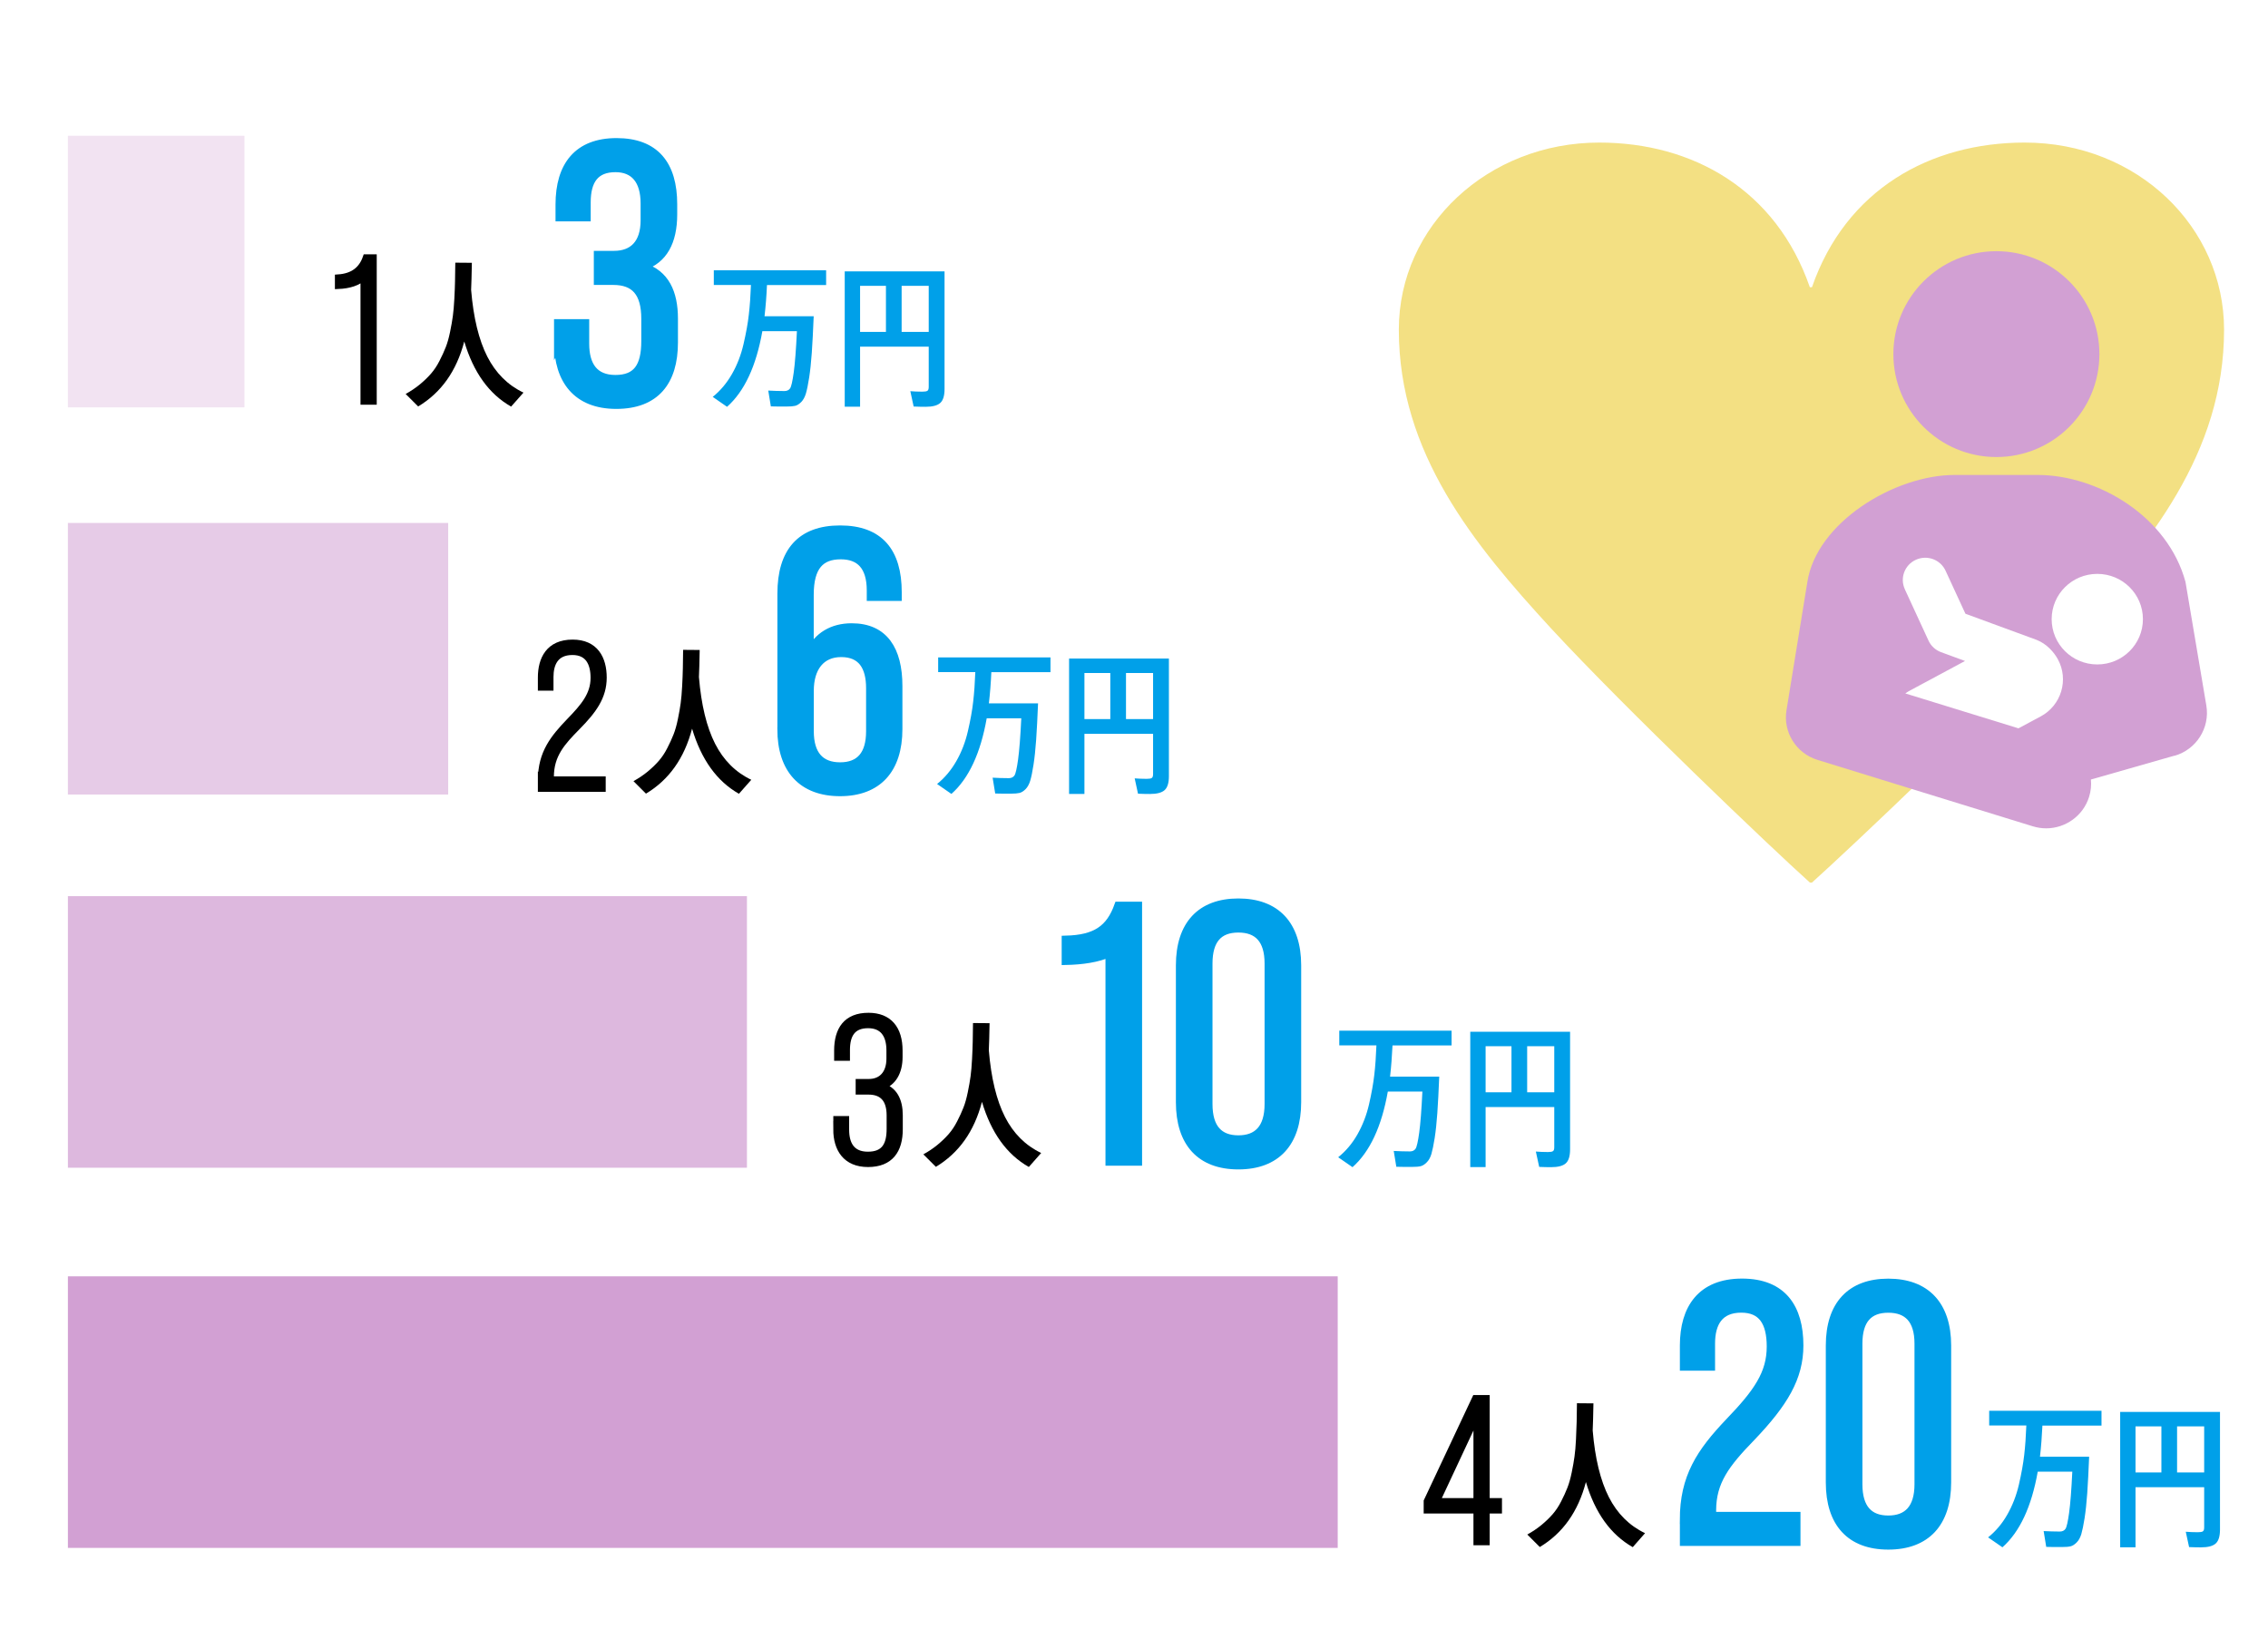 <svg width="334" height="240" viewBox="0 0 334 240" fill="none" xmlns="http://www.w3.org/2000/svg">
<rect x="0" y="0" width="334" height="240" fill="#333333" stroke="none"/>
<g clip-path="url(#clip0_1824_6862)">
<path d="M334 0H0V240H334V0Z" fill="white"/>
<path d="M266.84 42.31C271.83 27.92 284.24 21 298.17 21C314.82 21 327.53 33.49 327.53 48.56C327.53 66.75 316.48 80.19 305.13 92.54C294.23 104.35 272.44 124.98 266.84 130H266.54C260.94 124.98 239.3 104.34 228.4 92.54C217.05 80.19 206 66.75 206 48.56C206 33.22 219.17 21 235.51 21C249.28 21 261.54 27.92 266.53 42.31H266.83H266.84Z" fill="#F3E083"/>
<path d="M309.171 52.16C309.171 60.53 302.38 67.32 294 67.32C285.62 67.32 278.83 60.53 278.83 52.16C278.83 43.79 285.62 37 294 37C302.38 37 309.171 43.79 309.171 52.16ZM320.21 111.31L307.921 114.82C308.001 115.66 307.92 116.52 307.65 117.38C306.77 120.2 304.15 122.01 301.33 122.01C300.68 122.01 300.02 121.91 299.36 121.71L267.66 111.93C264.51 110.96 262.56 107.84 263.09 104.61L266.16 85.75C267.48 77 278.96 69.96 287.86 69.96H300.08C308.95 69.96 319.25 76.07 321.85 85.72L324.921 103.93C325.471 107.22 323.45 110.41 320.22 111.33L320.21 111.31Z" fill="#D2A0D3"/>
<path d="M280.52 86.79C279.76 85.15 280.49 83.2 282.15 82.45C283.81 81.7 285.76 82.42 286.52 84.07L289.44 90.4L299.92 94.25C301.43 94.84 302.5 96.09 303.05 97.1C304.7 100.12 303.56 103.9 300.52 105.53L297.25 107.28L280.59 102.14C280.8 101.99 281.02 101.84 281.26 101.72L289.38 97.36L285.85 96.06C285.03 95.76 284.36 95.14 284 94.35L280.51 86.78L280.52 86.79ZM308.86 84.53C305.15 84.53 302.14 87.51 302.14 91.2C302.14 94.89 305.15 97.87 308.86 97.87C312.57 97.87 315.58 94.89 315.58 91.2C315.58 87.51 312.57 84.53 308.86 84.53Z" fill="white"/>
<g opacity="0.75">
<path d="M110 132H10V172H110V132Z" fill="#D2A0D3"/>
</g>
<path d="M197 188H10V228H197V188Z" fill="#D2A0D3"/>
<g opacity="0.55">
<path d="M66 77.03H10V117.03H66V77.03Z" fill="#D2A0D3"/>
</g>
<g opacity="0.3">
<path d="M36 20H10V60H36V20Z" fill="#D2A0D3"/>
</g>
<path d="M123.22 166.34V164.89H124.55V166.4C124.55 168.48 125.36 170.14 127.81 170.14C130.26 170.14 131.07 168.69 131.07 166.28V164.29C131.07 161.91 129.98 160.73 127.9 160.73H126.51V159.43H127.93C129.86 159.43 131.04 158.13 131.04 155.93V154.72C131.04 152.34 129.98 150.95 127.84 150.95C125.52 150.95 124.67 152.4 124.67 154.66V155.75H123.34V154.75C123.34 151.67 124.67 149.68 127.9 149.68C130.92 149.68 132.42 151.58 132.42 154.75V155.69C132.42 157.92 131.48 159.49 129.83 160V160.03C131.64 160.51 132.45 162.08 132.45 164.28V166.33C132.45 169.41 131.09 171.4 127.83 171.4C124.57 171.4 123.21 169.2 123.21 166.33L123.22 166.34Z" fill="black" stroke="black" stroke-miterlimit="10"/>
<path d="M143.31 150.69L145.73 150.71C145.7 152.5 145.66 153.83 145.62 154.7C145.96 158.81 146.76 162.08 148 164.52C149.24 166.95 151.02 168.73 153.33 169.83L151.51 171.89C148.27 170.05 145.97 166.86 144.61 162.3C143.47 166.65 141.21 169.84 137.82 171.87L135.98 170.03C136.74 169.61 137.44 169.14 138.06 168.63C138.69 168.11 139.24 167.58 139.71 167.04C140.18 166.5 140.6 165.87 140.96 165.16C141.33 164.45 141.63 163.78 141.88 163.15C142.13 162.52 142.34 161.77 142.52 160.89C142.7 160.01 142.84 159.23 142.93 158.55C143.02 157.87 143.1 157.02 143.15 156.01C143.2 154.99 143.24 154.13 143.25 153.42C143.26 152.71 143.28 151.8 143.29 150.7L143.31 150.69Z" fill="black"/>
<path d="M163.4 140.36C161.68 141.17 159.31 141.49 156.95 141.54V138.42C161.36 138.31 163.45 136.86 164.69 133.42H167.59V171.1H163.4V140.35V140.36Z" fill="#00A0E9" stroke="#00A0E9" stroke-width="1.2" stroke-miterlimit="10"/>
<path d="M173.77 162.35V142.19C173.77 136.22 176.83 132.94 182.37 132.94C187.91 132.94 191.02 136.22 191.02 142.19V162.35C191.02 168.32 187.96 171.65 182.37 171.65C176.78 171.65 173.77 168.32 173.77 162.35ZM186.83 162.62V141.92C186.83 138.37 185.22 136.76 182.37 136.76C179.52 136.76 177.96 138.37 177.96 141.92V162.62C177.96 166.22 179.57 167.83 182.37 167.83C185.17 167.83 186.83 166.22 186.83 162.62Z" fill="#00A0E9" stroke="#00A0E9" stroke-width="1.2" stroke-miterlimit="10"/>
<path d="M213.79 153.99H205.07C204.99 155.59 204.88 157.12 204.71 158.58H211.95C211.86 160.75 211.77 162.54 211.67 163.96C211.57 165.38 211.44 166.6 211.28 167.63C211.12 168.66 210.95 169.44 210.8 169.97C210.64 170.5 210.41 170.92 210.1 171.22C209.79 171.53 209.5 171.71 209.2 171.78C208.91 171.85 208.5 171.88 207.98 171.88C206.92 171.88 206.13 171.88 205.63 171.86L205.25 169.53C206.01 169.57 206.8 169.6 207.63 169.6C208 169.6 208.28 169.47 208.46 169.21C208.64 168.95 208.82 168.16 209 166.85C209.18 165.54 209.34 163.51 209.47 160.78H204.38C203.47 165.93 201.74 169.65 199.18 171.92L197.07 170.46C198.19 169.56 199.14 168.44 199.9 167.1C200.66 165.76 201.24 164.28 201.61 162.67C201.98 161.06 202.24 159.61 202.39 158.31C202.54 157.01 202.64 155.57 202.7 153.98H197.23V151.81H213.77V153.98L213.79 153.99Z" fill="#00A0E9"/>
<path d="M231.22 151.95V169.3C231.22 170.29 231.01 170.97 230.59 171.35C230.17 171.73 229.45 171.92 228.42 171.92C227.94 171.92 227.36 171.91 226.67 171.88L226.18 169.62C226.69 169.66 227.28 169.69 227.95 169.69C228.32 169.69 228.57 169.65 228.7 169.56C228.83 169.47 228.89 169.28 228.89 169V163.06H218.78V171.91H216.52V151.97H231.22V151.95ZM218.78 154.1V160.89H222.59V154.1H218.78ZM224.9 160.89H228.89V154.1H224.9V160.89Z" fill="#00A0E9"/>
<path d="M217.49 222.43H210.16V221.13L217.28 205.99H218.88V221.16H220.69V222.43H218.88V227.11H217.49V222.43ZM217.49 221.16V208.46L211.55 221.16H217.49Z" fill="black" stroke="black" stroke-miterlimit="10"/>
<path d="M232.24 206.69L234.66 206.71C234.63 208.5 234.59 209.83 234.55 210.7C234.89 214.81 235.69 218.08 236.93 220.52C238.17 222.95 239.95 224.73 242.26 225.83L240.45 227.89C237.21 226.05 234.91 222.86 233.55 218.3C232.41 222.65 230.15 225.84 226.76 227.87L224.92 226.03C225.68 225.61 226.38 225.14 227 224.63C227.63 224.11 228.18 223.58 228.65 223.04C229.12 222.5 229.54 221.87 229.9 221.16C230.27 220.45 230.57 219.78 230.82 219.15C231.07 218.52 231.28 217.77 231.46 216.89C231.64 216.01 231.78 215.23 231.87 214.55C231.97 213.87 232.04 213.02 232.09 212.01C232.14 210.99 232.17 210.13 232.19 209.42C232.2 208.71 232.22 207.8 232.23 206.7L232.24 206.69Z" fill="black"/>
<path d="M247.98 223.88C247.98 217.59 250.4 213.94 254.65 209.47C258.84 205.12 260.78 202.32 260.78 198.34C260.78 194.74 259.49 192.75 256.43 192.75C253.2 192.75 251.97 194.85 251.97 197.91V201.3H247.99V198.18C247.99 192.75 250.52 188.93 256.54 188.93C262.56 188.93 264.98 192.69 264.98 198.18C264.98 202.91 262.72 206.67 257.88 211.73C254.12 215.6 252.13 218.23 252.13 222.48V223.29H264.55V227.11H247.99V223.88H247.98Z" fill="#00A0E9" stroke="#00A0E9" stroke-width="1.2" stroke-miterlimit="10"/>
<path d="M269.48 218.35V198.19C269.48 192.22 272.54 188.94 278.08 188.94C283.62 188.94 286.74 192.22 286.74 198.19V218.35C286.74 224.32 283.68 227.65 278.08 227.65C272.48 227.65 269.48 224.32 269.48 218.35ZM282.54 218.62V197.92C282.54 194.37 280.93 192.76 278.08 192.76C275.23 192.76 273.67 194.37 273.67 197.92V218.62C273.67 222.22 275.28 223.83 278.08 223.83C280.88 223.83 282.54 222.22 282.54 218.62Z" fill="#00A0E9" stroke="#00A0E9" stroke-width="1.2" stroke-miterlimit="10"/>
<path d="M309.5 209.98H300.78C300.7 211.58 300.59 213.11 300.42 214.57H307.66C307.57 216.74 307.48 218.53 307.38 219.95C307.28 221.37 307.15 222.59 306.99 223.62C306.83 224.65 306.66 225.43 306.51 225.96C306.35 226.49 306.12 226.91 305.81 227.21C305.5 227.52 305.21 227.7 304.91 227.77C304.62 227.84 304.21 227.87 303.69 227.87C302.63 227.87 301.84 227.87 301.34 227.85L300.96 225.52C301.72 225.56 302.51 225.59 303.34 225.59C303.71 225.59 303.99 225.46 304.17 225.2C304.35 224.94 304.53 224.15 304.71 222.84C304.89 221.53 305.05 219.5 305.18 216.77H300.09C299.18 221.92 297.45 225.64 294.89 227.91L292.78 226.45C293.9 225.55 294.85 224.43 295.61 223.09C296.37 221.75 296.95 220.27 297.32 218.66C297.69 217.05 297.95 215.6 298.1 214.3C298.25 213 298.35 211.56 298.41 209.97H292.94V207.8H309.48V209.97L309.5 209.98Z" fill="#00A0E9"/>
<path d="M326.93 207.95V225.3C326.93 226.29 326.72 226.97 326.3 227.35C325.88 227.73 325.16 227.92 324.13 227.92C323.65 227.92 323.07 227.91 322.38 227.88L321.89 225.62C322.4 225.66 322.99 225.69 323.66 225.69C324.03 225.69 324.28 225.65 324.41 225.56C324.54 225.47 324.6 225.28 324.6 225V219.06H314.49V227.91H312.23V207.97H326.93V207.95ZM314.49 210.1V216.89H318.3V210.1H314.49ZM320.61 216.89H324.6V210.1H320.61V216.89Z" fill="#00A0E9"/>
<path d="M79.72 114.84C79.72 110.92 81.56 108.69 83.88 106.27C86.02 104.07 87.47 102.35 87.47 99.84C87.47 97.73 86.69 95.98 84.3 95.98C81.74 95.98 81.01 97.79 81.01 99.72V101.23H79.71V99.81C79.71 97.1 80.86 94.71 84.33 94.71C87.62 94.71 88.85 97 88.85 99.81C88.85 102.62 87.37 104.64 84.99 107.05C82.79 109.28 81.07 111.15 81.07 114.41V114.86H88.7V116.13H79.71V114.83L79.72 114.84Z" fill="black" stroke="black" stroke-miterlimit="10"/>
<path d="M100.62 95.72L103.04 95.74C103.01 97.53 102.97 98.86 102.93 99.73C103.27 103.84 104.07 107.11 105.31 109.55C106.55 111.98 108.33 113.76 110.64 114.86L108.82 116.92C105.58 115.08 103.28 111.89 101.92 107.33C100.78 111.68 98.52 114.87 95.13 116.9L93.29 115.06C94.05 114.64 94.75 114.17 95.37 113.66C96 113.14 96.55 112.61 97.02 112.07C97.49 111.53 97.91 110.9 98.27 110.19C98.64 109.48 98.94 108.81 99.19 108.18C99.44 107.55 99.65 106.8 99.83 105.92C100.01 105.04 100.15 104.26 100.24 103.58C100.33 102.9 100.41 102.05 100.46 101.04C100.51 100.02 100.55 99.16 100.56 98.45C100.57 97.74 100.59 96.83 100.6 95.73L100.62 95.72Z" fill="black"/>
<path d="M115.07 107.38V87.44C115.07 81.26 117.92 77.98 123.72 77.98C129.52 77.98 132.21 81.26 132.21 87.23V87.93H128.23V86.96C128.23 83.41 126.62 81.8 123.82 81.8C120.86 81.8 119.25 83.41 119.25 87.61V96.1C120.43 93.68 122.58 92.39 125.43 92.39C130.21 92.39 132.31 95.72 132.31 101.05V107.39C132.31 113.36 129.25 116.69 123.71 116.69C118.17 116.69 115.06 113.36 115.06 107.39L115.07 107.38ZM128.13 107.7V101.36C128.13 98.19 126.89 96.2 123.88 96.2C120.87 96.2 119.26 98.4 119.26 101.74V107.71C119.26 111.15 120.82 112.87 123.72 112.87C126.62 112.87 128.13 111.15 128.13 107.71V107.7Z" fill="#00A0E9" stroke="#00A0E9" stroke-width="1.17" stroke-miterlimit="10"/>
<path d="M154.71 99.01H145.99C145.92 100.61 145.8 102.14 145.63 103.6H152.87C152.78 105.77 152.69 107.56 152.59 108.98C152.49 110.4 152.36 111.62 152.2 112.65C152.04 113.68 151.88 114.46 151.72 114.99C151.56 115.52 151.33 115.94 151.03 116.24C150.72 116.55 150.43 116.73 150.13 116.8C149.83 116.87 149.43 116.9 148.91 116.9C147.85 116.9 147.06 116.9 146.56 116.88L146.18 114.55C146.94 114.59 147.73 114.62 148.56 114.62C148.93 114.62 149.21 114.49 149.39 114.23C149.57 113.97 149.75 113.18 149.93 111.87C150.11 110.56 150.27 108.53 150.4 105.8H145.31C144.4 110.95 142.67 114.67 140.11 116.94L138 115.48C139.12 114.58 140.06 113.46 140.83 112.12C141.6 110.78 142.17 109.3 142.54 107.69C142.91 106.08 143.18 104.63 143.32 103.33C143.47 102.03 143.57 100.59 143.63 99H138.16V96.83H154.7V99L154.71 99.01Z" fill="#00A0E9"/>
<path d="M172.14 96.98V114.33C172.14 115.32 171.93 116 171.51 116.38C171.09 116.76 170.37 116.95 169.34 116.95C168.86 116.95 168.28 116.94 167.59 116.91L167.1 114.65C167.61 114.69 168.2 114.72 168.87 114.72C169.24 114.72 169.49 114.68 169.62 114.59C169.75 114.5 169.81 114.31 169.81 114.03V108.09H159.7V116.94H157.44V97H172.14V96.98ZM159.7 99.13V105.92H163.51V99.13H159.7ZM165.82 105.92H169.81V99.13H165.82V105.92Z" fill="#00A0E9"/>
<path d="M53.59 40.71C52.78 41.61 51.33 42.01 49.82 42.07V40.92C51.96 40.77 53.29 39.77 53.92 37.96H54.98V59.11H53.59V40.71Z" fill="black" stroke="black" stroke-miterlimit="10"/>
<path d="M67.07 38.69L69.49 38.71C69.46 40.5 69.42 41.83 69.38 42.7C69.72 46.81 70.52 50.08 71.76 52.52C73 54.95 74.78 56.73 77.09 57.83L75.27 59.89C72.03 58.05 69.73 54.86 68.37 50.3C67.23 54.65 64.97 57.84 61.58 59.87L59.74 58.03C60.5 57.61 61.2 57.14 61.82 56.63C62.45 56.11 63 55.58 63.47 55.04C63.94 54.5 64.36 53.87 64.72 53.16C65.09 52.45 65.39 51.78 65.64 51.15C65.89 50.52 66.1 49.77 66.28 48.89C66.46 48.01 66.6 47.23 66.69 46.55C66.78 45.87 66.86 45.02 66.91 44.01C66.96 42.99 67 42.13 67.01 41.42C67.02 40.71 67.04 39.8 67.05 38.7L67.07 38.69Z" fill="black"/>
<path d="M82.19 50.46V47.61H86.17V50.62C86.17 53.84 87.51 55.83 90.63 55.83C93.75 55.83 95.04 54.06 95.04 50.24V46.96C95.04 43.09 93.48 41.37 90.31 41.37H88.05V37.55H90.42C93.22 37.55 94.94 35.88 94.94 32.44V29.97C94.94 26.53 93.38 24.76 90.64 24.76C87.68 24.76 86.39 26.53 86.39 29.81V32.01H82.41V30.13C82.41 24.38 85.1 20.94 90.8 20.94C96.5 20.94 99.13 24.27 99.13 30.08V31.58C99.13 35.61 97.68 38.25 94.72 39.21V39.32C97.95 40.34 99.24 43.08 99.24 46.95V50.44C99.24 56.19 96.55 59.63 90.75 59.63C84.95 59.63 82.2 55.97 82.2 50.44L82.19 50.46Z" fill="#00A0E9" stroke="#00A0E9" stroke-width="1.2" stroke-miterlimit="10"/>
<path d="M121.67 41.99H112.95C112.88 43.59 112.76 45.12 112.59 46.58H119.83C119.74 48.75 119.65 50.54 119.55 51.96C119.45 53.38 119.32 54.6 119.16 55.63C119 56.66 118.84 57.44 118.68 57.97C118.52 58.5 118.29 58.92 117.99 59.22C117.68 59.53 117.39 59.71 117.09 59.78C116.79 59.85 116.39 59.88 115.87 59.88C114.81 59.88 114.02 59.88 113.52 59.86L113.14 57.53C113.9 57.57 114.69 57.6 115.52 57.6C115.89 57.6 116.17 57.47 116.35 57.21C116.53 56.95 116.71 56.16 116.89 54.85C117.07 53.54 117.23 51.51 117.36 48.78H112.27C111.36 53.93 109.63 57.65 107.07 59.92L104.96 58.46C106.08 57.56 107.02 56.44 107.79 55.1C108.56 53.76 109.13 52.28 109.5 50.67C109.87 49.06 110.14 47.61 110.28 46.31C110.43 45.01 110.53 43.57 110.59 41.98H105.12V39.81H121.66V41.98L121.67 41.99Z" fill="#00A0E9"/>
<path d="M139.1 39.95V57.3C139.1 58.29 138.89 58.97 138.47 59.35C138.05 59.73 137.33 59.92 136.3 59.92C135.82 59.92 135.24 59.91 134.55 59.88L134.06 57.62C134.57 57.66 135.16 57.69 135.83 57.69C136.2 57.69 136.45 57.65 136.58 57.56C136.71 57.47 136.77 57.28 136.77 57V51.06H126.66V59.91H124.4V39.97H139.1V39.95ZM126.66 42.1V48.89H130.47V42.1H126.66ZM132.78 48.89H136.77V42.1H132.78V48.89Z" fill="#00A0E9"/>
</g>
<defs>
<clipPath id="clip0_1824_6862">
<rect width="334" height="240" fill="white"/>
</clipPath>
</defs>
</svg>
